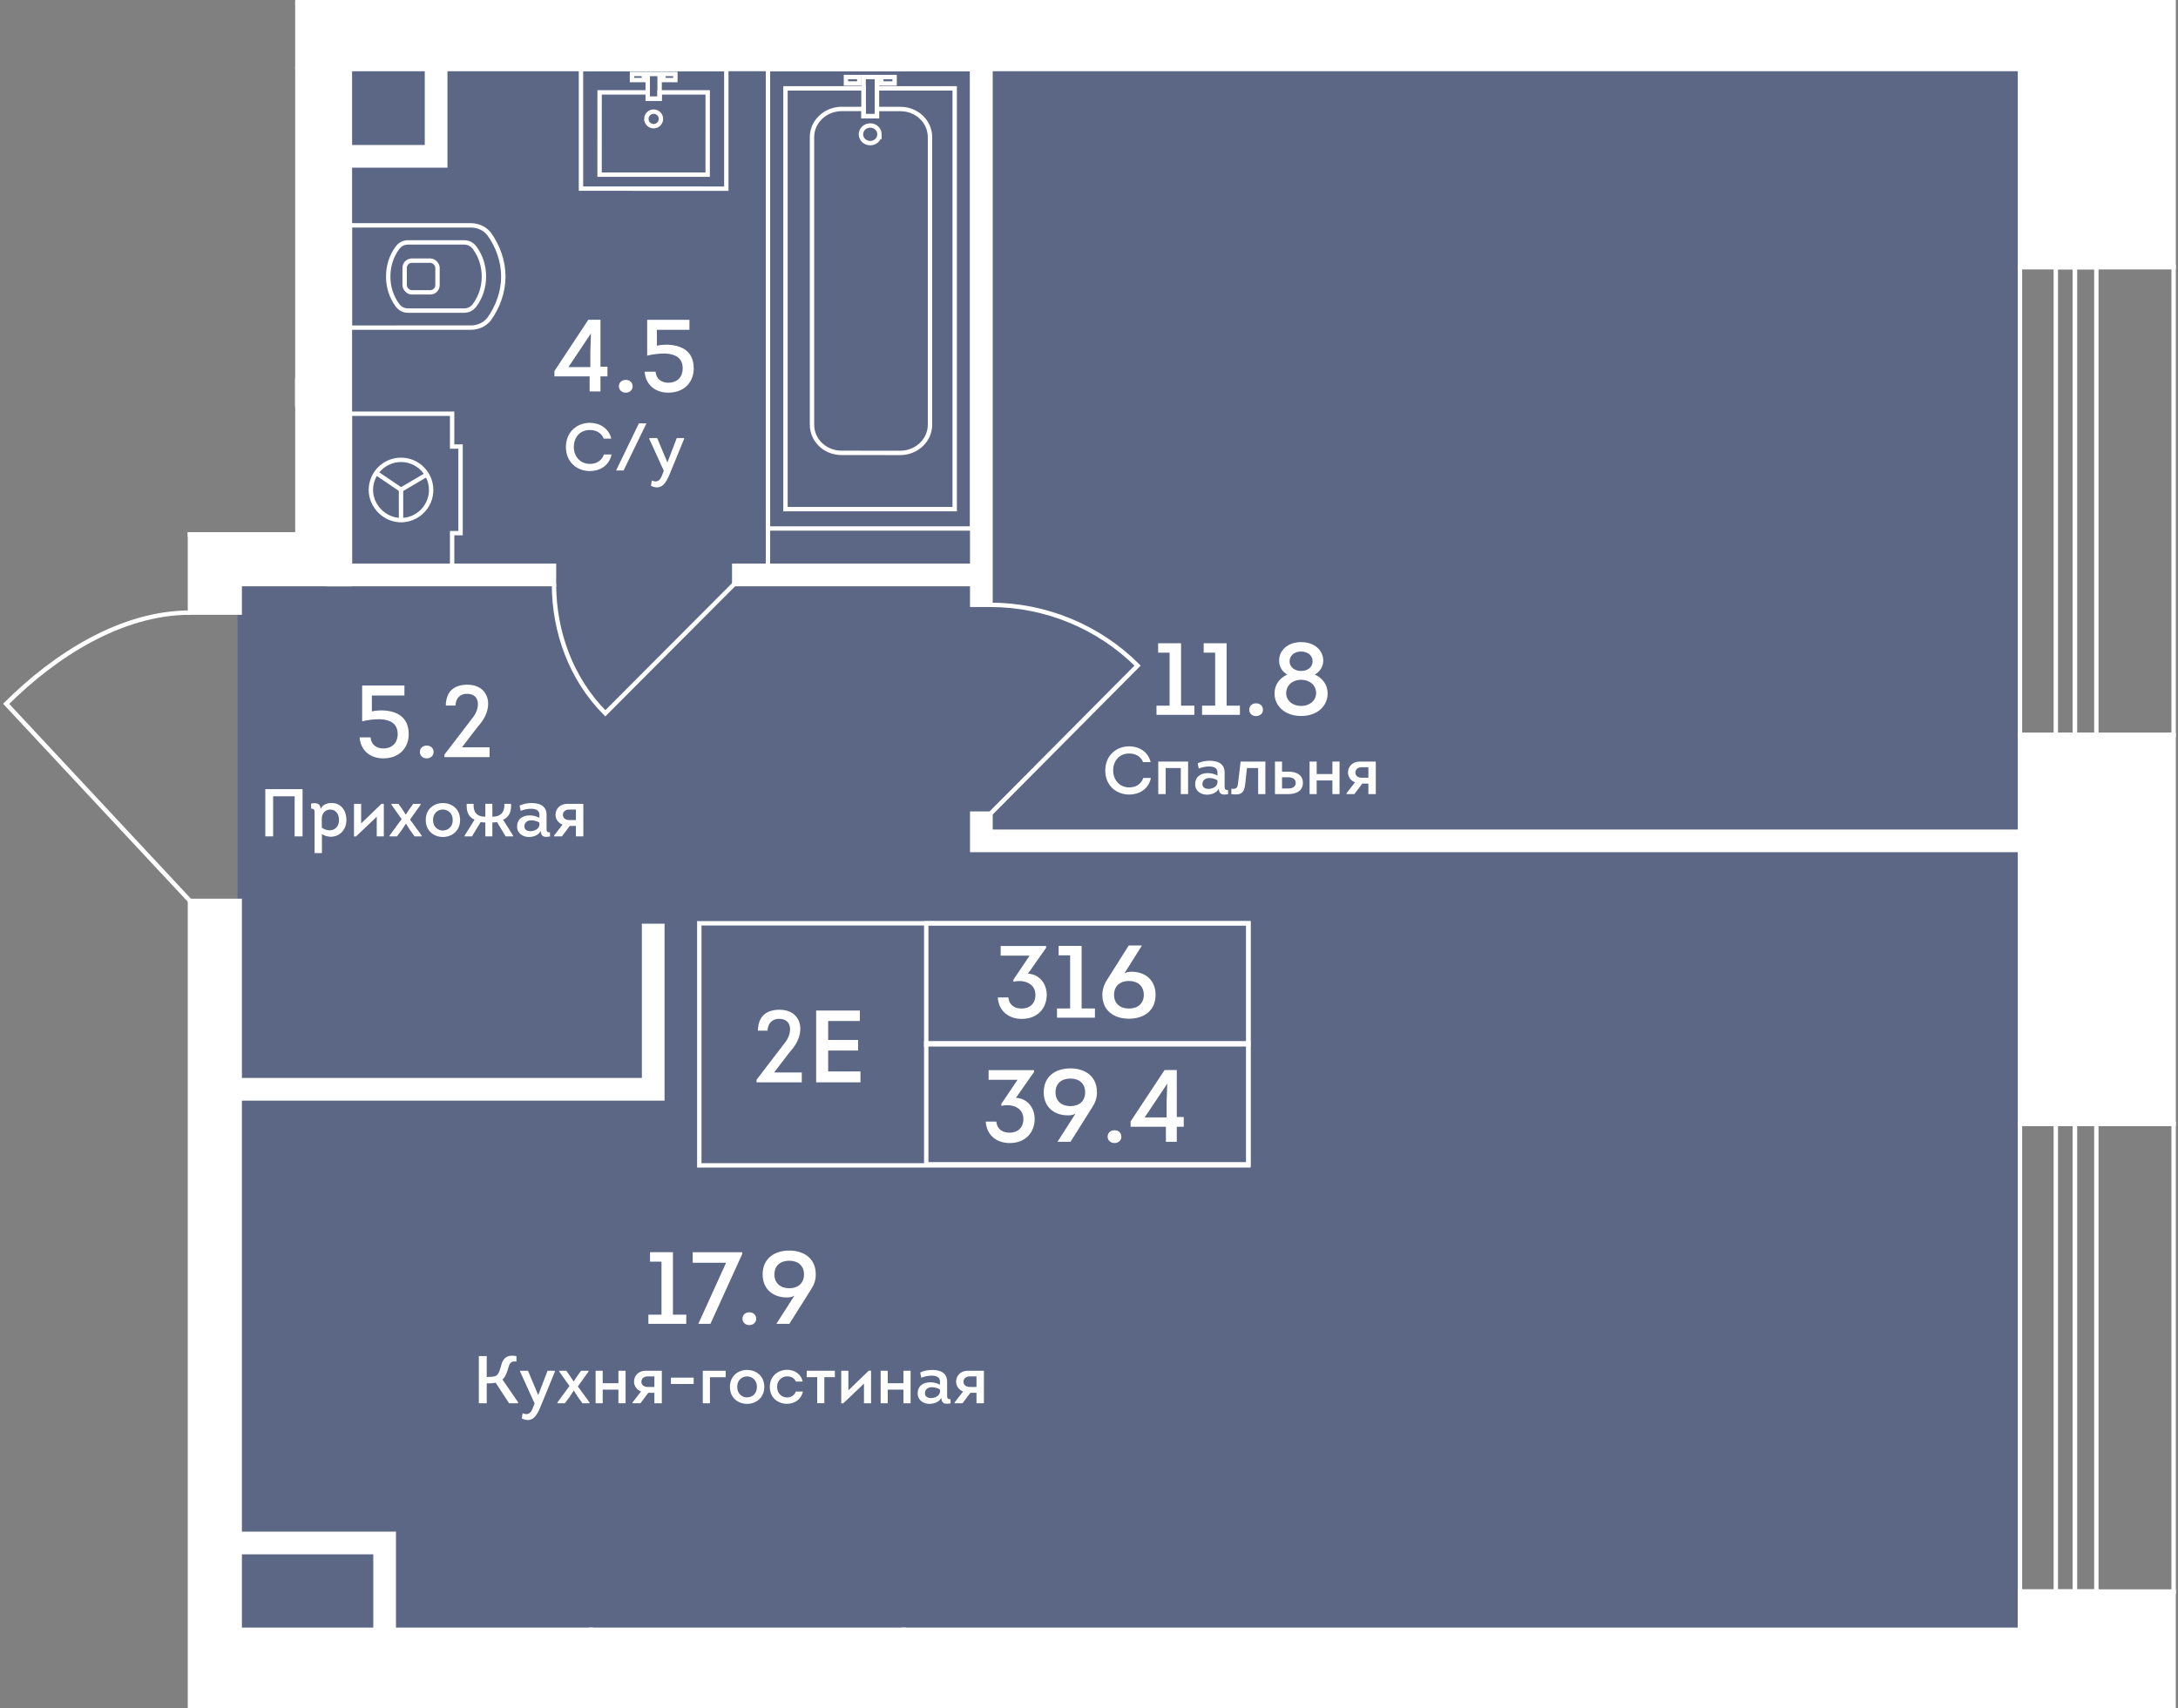<?xml version="1.0" encoding="UTF-8"?><svg xmlns="http://www.w3.org/2000/svg" xmlns:xlink="http://www.w3.org/1999/xlink" viewBox="0 0 637.302 500"><rect x="0" y="0" width="637.302" height="500" fill="#808080" stroke="none"/><defs><style>.cls-1{stroke-linecap:square;}.cls-1,.cls-2,.cls-3{stroke:#fff;stroke-miterlimit:10;}.cls-1,.cls-2,.cls-3,.cls-4{fill:none;}.cls-1,.cls-3{stroke-width:1.285px;}.cls-2{stroke-width:5.356px;}.cls-5{clip-path:url(#clippath-11);}.cls-6{opacity:.6;}.cls-7{clip-path:url(#clippath-2);}.cls-8{fill:#435789;}.cls-8,.cls-4,.cls-9{stroke-width:0px;}.cls-10{clip-path:url(#clippath-1);}.cls-11{clip-path:url(#clippath-12);}.cls-9{fill:#fff;}.cls-12{clip-path:url(#clippath-9);}.cls-13{clip-path:url(#clippath);}.cls-14{clip-path:url(#clippath-8);}.cls-15{clip-path:url(#clippath-5);}.cls-16{clip-path:url(#clippath-10);}</style><clipPath id="clippath"><polygon class="cls-4" points="86.372 155.76 54.943 155.76 54.943 178.655 0 178.655 0 264.312 54.943 264.312 54.943 500 637.302 500 637.302 0 86.372 0 86.372 155.76"/></clipPath><clipPath id="clippath-1"><rect class="cls-4" x="-1234.445" y="-1786.003" width="1871.106" height="3113.696"/></clipPath><clipPath id="clippath-2"><rect class="cls-4" x="-1234.445" y="-1786.003" width="1871.106" height="3113.696"/></clipPath><clipPath id="clippath-5"><rect class="cls-4" x="196.106" y="-134.468" width="61.047" height="135.756"/></clipPath><clipPath id="clippath-8"><rect class="cls-4" x="224.069" y="19.563" width="61.047" height="135.756"/></clipPath><clipPath id="clippath-9"><rect class="cls-4" x="224.069" y="19.563" width="61.047" height="135.756"/></clipPath><clipPath id="clippath-10"><rect class="cls-4" x="101.74" y="65.318" width="46.184" height="31.214"/></clipPath><clipPath id="clippath-11"><rect class="cls-4" x="169.353" y="19.563" width="43.811" height="36.302"/></clipPath><clipPath id="clippath-12"><rect class="cls-4" x="101.74" y="120.441" width="33.667" height="46.184"/></clipPath></defs><g id="plan" class="cls-6"><polygon class="cls-8" points="101.741 170.62 69.504 170.62 69.504 477.648 591.707 477.648 591.707 19.556 101.741 19.556 101.741 170.62"/></g><g id="general_mask"><g class="cls-13"><g class="cls-10"><g class="cls-7"><path class="cls-3" d="m162.103,170.953c.011,14.097,5.067,27.829,15.018,37.813l37.716-37.813"/><path class="cls-3" d="m289.833,238.126l43.04-43.319c-11.413-11.371-26.929-17.771-43.04-17.782"/><path class="cls-3" d="m55.585,179.301c-20.138.016-39.516,12.485-53.784,26.694l53.784,57.672"/></g><g class="cls-15"><rect class="cls-1" x="196.745" y="-133.826" width="59.767" height="134.471"/></g><polygon class="cls-1" points="142.36 .648 184.886 .648 184.886 -34.353 142.36 -34.374 142.36 .648"/><g class="cls-14"><rect class="cls-1" x="224.715" y="20.205" width="59.767" height="134.471"/><path class="cls-1" d="m257.355,39.315c0-1.425-1.216-2.582-2.716-2.582-1.5-.005-2.721,1.151-2.721,2.576s1.216,2.582,2.715,2.587c1.5,0,2.721-1.157,2.721-2.582Z"/></g><rect class="cls-1" x="257.87" y="22.546" width="3.899" height="1.891"/><rect class="cls-1" x="247.533" y="22.546" width="3.899" height="1.891"/><g class="cls-12"><path class="cls-1" d="m237.596,124.299V40.12c.005-4.547,3.926-8.232,8.719-8.232l6.39.005v2.116h3.889v-2.11l6.898.005c4.793.005,8.634,3.696,8.634,8.248v84.179c-.005,4.547-3.926,8.232-8.72,8.227l-17.182-.016c-4.788,0-8.634-3.69-8.628-8.243Z"/></g><polygon class="cls-1" points="229.838 25.861 252.702 25.861 252.702 34.008 256.59 34.008 256.59 25.861 279.353 25.861 279.353 149.015 229.838 149.015 229.838 25.861"/><rect class="cls-1" x="252.705" y="22.545" width="3.888" height="11.467"/><g class="cls-16"><path class="cls-1" d="m137.634,95.888h.091c2.164,0,4.145-.9,5.409-2.523,2.523-3.514,4.146-7.937,4.146-12.442s-1.623-8.928-4.146-12.442c-1.264-1.617-3.246-2.523-5.409-2.523h-35.344v29.934l35.252-.005Z"/><path class="cls-1" d="m113.594,80.925c0-3.063.905-5.95,2.699-8.398.83-1.077,1.832-1.58,3.16-1.58h16.287c1.328,0,2.33.509,3.16,1.585,1.789,2.448,2.699,5.334,2.699,8.393s-.911,5.945-2.699,8.393c-.83,1.077-1.832,1.585-3.16,1.585h-16.287c-1.328,0-2.33-.503-3.16-1.58-1.794-2.448-2.699-5.335-2.699-8.398Z"/><rect class="cls-1" x="118.402" y="76.287" width="9.614" height="9.276" rx="2.105" ry="2.105"/></g><polygon class="cls-1" points="189.528 28.886 193.004 28.886 193.004 27.038 207.079 27.038 207.069 51.124 175.442 51.124 175.453 27.038 189.528 27.038 189.528 28.886"/><rect class="cls-1" x="194.137" y="21.651" width="3.476" height="1.778"/><rect class="cls-1" x="184.925" y="21.651" width="3.476" height="1.778"/><g class="cls-5"><path class="cls-1" d="m189.129,34.802c0,1.178.953,2.132,2.131,2.137,1.178,0,2.137-.959,2.137-2.137s-.953-2.132-2.132-2.132-2.137.953-2.137,2.132Z"/><polygon class="cls-1" points="212.524 20.202 169.998 20.202 169.998 55.203 212.524 55.224 212.524 20.202"/></g><rect class="cls-1" x="189.531" y="21.651" width="3.476" height="7.236"/><line class="cls-3" x1="117.339" y1="143.332" x2="110.162" y2="138.474"/><line class="cls-3" x1="117.339" y1="143.332" x2="117.344" y2="152.228"/><line class="cls-3" x1="117.339" y1="143.332" x2="124.96" y2="138.843"/><g class="cls-11"><path class="cls-1" d="m117.342,152.227c4.858,0,8.821-3.963,8.816-8.821,0-4.863-3.963-8.821-8.821-8.821-4.858.005-8.821,3.969-8.816,8.826,0,4.633,3.963,8.816,8.821,8.816"/><polygon class="cls-1" points="132.295 165.98 132.295 156.034 134.764 156.034 134.764 130.696 132.295 130.696 132.295 121.087 102.382 121.087 102.382 165.98 132.295 165.98"/></g><line class="cls-3" x1="224.713" y1="165.369" x2="224.713" y2="149.205"/><rect class="cls-3" x="591.061" y="328.93" width="44.958" height="136.902"/><rect class="cls-3" x="607.123" y="328.93" width="6.288" height="136.902"/><rect class="cls-3" x="601.542" y="328.93" width="5.586" height="136.902"/><rect class="cls-3" x="591.061" y="78.178" width="44.958" height="136.902"/><rect class="cls-3" x="607.123" y="78.178" width="6.288" height="136.902"/><rect class="cls-3" x="601.542" y="78.178" width="5.586" height="136.902"/><line class="cls-2" x1="267.279" y1="544.44" x2="267.279" y2="497.249"/><polyline class="cls-2" points="100.471 493.65 100.471 541.763 67.934 541.763"/><polyline class="cls-2" points="287.155 238.126 287.155 246.107 591.059 246.107"/><line class="cls-2" x1="287.155" y1="16.051" x2="287.155" y2="177.023"/><polyline class="cls-2" points="191.132 270.991 191.132 318.819 66.613 318.819"/><polyline class="cls-2" points="112.548 478.567 112.548 451.6 70.145 451.6"/><line class="cls-2" x1="259.191" y1="-169.727" x2="259.191" y2="5.224"/><polyline class="cls-2" points="67.679 -24.501 100.377 -24.501 100.377 1.288"/><line class="cls-2" x1="214.838" y1="168.277" x2="287.491" y2="168.277"/><line class="cls-2" x1="95.963" y1="168.277" x2="162.103" y2="168.277"/><polyline class="cls-2" points="127.613 16.602 127.613 45.755 99.254 45.755"/><rect class="cls-3" x="264.602" y="497.25" width="5.356" height="47.191"/><polygon class="cls-3" points="103.15 493.651 97.794 493.651 97.794 539.086 67.93 539.086 67.93 544.442 103.15 544.442 103.15 493.651"/><polygon class="cls-3" points="289.833 238.127 284.477 238.127 284.477 248.78 591.059 248.78 591.059 243.424 289.833 243.424 289.833 238.127"/><polygon class="cls-3" points="289.833 177.026 289.833 16.049 284.477 16.049 284.477 165.596 214.839 165.596 214.839 170.952 284.477 170.952 284.477 177.026 289.833 177.026"/><polygon class="cls-3" points="193.811 270.989 188.455 270.989 188.455 316.139 66.614 316.139 66.614 321.495 193.811 321.495 193.811 270.989"/><polygon class="cls-3" points="256.513 -146.269 188.996 -146.269 188.996 -140.913 256.513 -140.913 256.513 5.223 261.869 5.223 261.869 -169.728 256.513 -169.728 256.513 -146.269"/><polygon class="cls-3" points="67.681 -21.823 97.701 -21.823 97.701 1.282 103.056 1.282 103.056 -27.179 67.681 -27.179 67.681 -21.823"/><rect class="cls-3" x="95.961" y="165.597" width="66.14" height="5.356"/><polygon class="cls-3" points="99.251 43.075 99.251 48.431 130.289 48.431 130.289 16.607 124.933 16.607 124.933 43.075 99.251 43.075"/><polygon class="cls-3" points="115.225 478.567 109.869 478.567 109.869 454.278 70.144 454.278 70.144 448.922 115.225 448.922 115.225 478.567"/><rect class="cls-9" x="172.931" y="477.005" width="91.5" height="22.35"/><rect class="cls-3" x="172.931" y="477.005" width="91.5" height="22.35"/><rect class="cls-9" x="172.931" y=".64" width="91.5" height="19.56"/><rect class="cls-3" x="172.931" y=".64" width="91.5" height="19.56"/><polygon class="cls-9" points="63.268 20.202 55.582 20.202 55.582 156.402 63.268 156.402 63.268 118.686 87.016 118.686 87.016 111.006 63.268 111.006 63.268 20.202"/><polygon class="cls-3" points="63.268 20.202 55.582 20.202 55.582 156.402 63.268 156.402 63.268 118.686 87.016 118.686 87.016 111.006 63.268 111.006 63.268 20.202"/><rect class="cls-9" x="264.431" y="477.005" width="326.635" height="22.35"/><rect class="cls-3" x="264.431" y="477.005" width="326.635" height="22.35"/><rect class="cls-9" x="264.431" y=".64" width="326.635" height="19.56"/><rect class="cls-3" x="264.431" y=".64" width="326.635" height="19.56"/><rect class="cls-9" x="591.061" y="465.832" width="22.607" height="113.85"/><rect class="cls-3" x="591.061" y="465.832" width="22.607" height="113.85"/><polygon class="cls-9" points="70.146 .644 70.146 -194.129 55.583 -194.129 55.583 20.204 87.017 20.204 87.017 156.404 55.583 156.404 55.583 179.301 70.146 179.301 70.146 170.951 102.383 170.951 102.383 20.204 172.931 20.204 172.931 .644 70.146 .644"/><polygon class="cls-3" points="70.146 .644 70.146 -194.129 55.583 -194.129 55.583 20.204 87.017 20.204 87.017 156.404 55.583 156.404 55.583 179.301 70.146 179.301 70.146 170.951 102.383 170.951 102.383 20.204 172.931 20.204 172.931 .644 70.146 .644"/><polygon class="cls-9" points="70.146 477.005 70.146 263.669 55.583 263.669 55.583 561.521 70.146 561.521 70.146 499.355 172.931 499.355 172.931 477.005 70.146 477.005"/><polygon class="cls-3" points="70.146 477.005 70.146 263.669 55.583 263.669 55.583 561.521 70.146 561.521 70.146 499.355 172.931 499.355 172.931 477.005 70.146 477.005"/><polygon class="cls-9" points="613.667 -35.679 591.06 -35.679 591.06 78.177 613.667 78.177 636.017 78.177 636.017 -35.679 613.667 -35.679"/><polygon class="cls-3" points="591.062 -35.676 591.062 78.174 613.669 78.174 636.019 78.174 636.019 -35.676 613.669 -35.676 591.062 -35.676"/><polygon class="cls-9" points="613.667 215.079 591.06 215.079 591.06 328.929 613.667 328.929 636.017 328.929 636.017 215.079 613.667 215.079"/><polygon class="cls-3" points="591.062 215.077 591.062 328.927 613.669 328.927 636.019 328.927 636.019 215.077 613.669 215.077 591.062 215.077"/><rect class="cls-9" x="591.061" y="465.832" width="44.958" height="113.85"/><rect class="cls-3" x="591.061" y="465.832" width="44.957" height="113.85"/><path class="cls-9" d="m338.879,191.018v-2.756h6.71v18.271h3.894v2.696h-11.082v-2.696h3.834v-15.516h-3.354Z"/><path class="cls-9" d="m352.209,191.018v-2.756h6.71v18.271h3.894v2.696h-11.082v-2.696h3.834v-15.516h-3.354Z"/><path class="cls-9" d="m365.539,207.732c0-1.169.898-1.887,2.007-1.887s2.007.719,2.007,1.887c0,1.108-.899,1.857-2.007,1.857s-2.007-.749-2.007-1.857Z"/><path class="cls-9" d="m388.484,202.909c0,3.744-3.025,6.65-7.758,6.65-4.703,0-7.788-2.906-7.788-6.59,0-2.546,1.468-4.493,3.714-5.541-1.408-.839-2.366-2.187-2.366-3.984-.09-3.025,2.486-5.511,6.44-5.511,3.894,0,6.47,2.396,6.47,5.451,0,1.797-1.019,3.175-2.456,4.044,2.246,1.048,3.714,2.965,3.744,5.481Zm-3.385-.09c0-2.366-1.977-3.864-4.403-3.864-2.396,0-4.343,1.558-4.343,3.924,0,2.276,1.977,3.744,4.373,3.744s4.373-1.498,4.373-3.804Zm-1.019-9.285c0-1.767-1.527-2.846-3.354-2.846-1.917,0-3.385,1.108-3.385,2.876,0,1.708,1.527,2.816,3.354,2.816,1.917,0,3.385-1.079,3.385-2.846Z"/><path class="cls-9" d="m175.705,114.565h-3.175v-4.403h-10.304v-1.557l9.915-15.007h3.564v13.719h2.037v2.845h-2.037v4.403Zm-2.846-16.894l-6.53,9.765h6.41v-4.643l.18-5.122h-.06Z"/><path class="cls-9" d="m181.099,113.068c0-1.169.898-1.887,2.007-1.887s2.007.719,2.007,1.887c0,1.108-.899,1.857-2.007,1.857s-2.007-.749-2.007-1.857Z"/><path class="cls-9" d="m192.211,101.176c.928-.209,1.857-.299,2.815-.299,4.403.09,7.968,1.857,7.968,6.979,0,3.774-2.576,7.069-7.458,7.069-3.774,0-6.59-2.247-6.919-6.14h3.205c.21,2.187,1.737,3.235,3.804,3.235,2.097,0,4.043-1.228,4.133-4.074.06-3.265-2.246-4.313-4.942-4.463-1.887-.09-3.924.24-5.452.599v-10.484h12.371v2.936h-9.525v4.643Z"/><path class="cls-9" d="m108.813,208.211c.928-.209,1.857-.299,2.815-.299,4.403.09,7.968,1.857,7.968,6.979,0,3.774-2.576,7.069-7.458,7.069-3.774,0-6.59-2.247-6.919-6.14h3.205c.21,2.187,1.737,3.235,3.804,3.235,2.097,0,4.043-1.228,4.133-4.074.06-3.265-2.246-4.313-4.942-4.463-1.887-.09-3.924.24-5.452.599v-10.484h12.371v2.936h-9.525v4.643Z"/><path class="cls-9" d="m122.862,220.103c0-1.169.898-1.887,2.007-1.887s2.007.719,2.007,1.887c0,1.108-.899,1.857-2.007,1.857s-2.007-.749-2.007-1.857Z"/><path class="cls-9" d="m133.257,206.504h-2.816c.09-3.984,2.217-6.081,6.32-6.11,6.17,0,7.908,6.021,3.983,11.172-1.108,1.258-2.456,3.145-5.571,7.159h8.087v2.876h-13.209v-.749l8.237-10.753c2.247-2.726,2.366-7.039-1.647-7.039-2.037,0-3.265,1.288-3.384,3.445Z"/><path class="cls-9" d="m190.203,369.256v-2.756h6.71v18.271h3.894v2.696h-11.082v-2.696h3.834v-15.516h-3.354Z"/><path class="cls-9" d="m217.191,367.01l-9.315,20.458h-3.535l8.117-17.882h-9.765v-3.085h14.497v.509Z"/><path class="cls-9" d="m217.253,385.97c0-1.169.898-1.887,2.007-1.887s2.007.719,2.007,1.887c0,1.108-.899,1.857-2.007,1.857s-2.007-.749-2.007-1.857Z"/><path class="cls-9" d="m227.168,387.468l5.272-8.237c-.569.33-1.288.509-1.977.509-4.193.09-7.309-2.396-7.309-6.739,0-4.673,3.445-6.979,7.788-6.979,4.314,0,7.758,2.306,7.758,6.979,0,1.677-.479,3.025-1.408,4.433l-6.32,10.034h-3.804Zm-.569-14.467c0,2.606,1.827,4.043,4.343,4.043s4.314-1.438,4.314-4.043-1.797-4.014-4.314-4.014c-2.546,0-4.343,1.408-4.343,4.014Z"/><path class="cls-9" d="m330.445,218.434c2.705,0,5.509,1.501,6.239,4.621h-2.211c-.691-1.718-2.231-2.508-4.048-2.527-2.823,0-4.699,2.053-4.699,4.995,0,2.745,1.876,4.936,4.699,4.936,1.895,0,3.495-.928,4.107-2.765h2.231c-.691,3.377-3.534,4.857-6.338,4.857-3.752,0-7.009-2.586-7.009-7.029,0-4.462,3.258-7.088,7.029-7.088Z"/><path class="cls-9" d="m347.646,222.896v9.517h-2.132v-7.622h-4.423v7.622h-2.172v-9.517h8.727Z"/><path class="cls-9" d="m353.139,232.591c-1.738,0-3.416-1.106-3.416-2.962-.059-2.271,1.599-3.356,3.692-3.356.928,0,1.974.237,2.823.711v-.948c0-2.508-4.285-1.678-5.469-1.086l-.316-1.54c.967-.493,2.251-.75,3.515-.75,2.31,0,4.364.81,4.364,3.436v3.752c0,.889-.04,1.461.987,1.362l.039,1.224c-1.5.257-2.666.257-2.725-1.619-.632,1.264-2.152,1.777-3.495,1.777Zm3.1-4.226c-.71-.415-1.619-.671-2.468-.651-1.047.019-1.935.632-1.935,1.797,0,.948.869,1.382,1.737,1.382,1.125,0,2.448-.533,2.666-1.737v-.79Z"/><path class="cls-9" d="m364.869,224.792l-.454,4.245c-.276,2.962-1.086,3.811-4.127,3.377l.04-1.58c1.658.237,1.816-.474,1.974-1.876l.711-6.061h7.247v9.517h-2.113v-7.622h-3.278Z"/><path class="cls-9" d="m373.066,232.413v-9.517h2.073v2.962h1.915c2.172,0,4.186.849,4.186,3.277,0,2.389-2.053,3.278-4.206,3.278h-3.969Zm2.073-4.917v3.278h1.876c1.165,0,2.132-.514,2.132-1.639s-.968-1.639-2.132-1.639h-1.876Z"/><path class="cls-9" d="m391.964,222.896v9.517h-2.093v-3.988h-4.601v3.988h-2.073v-9.517h2.073v3.653h4.601v-3.653h2.093Z"/><path class="cls-9" d="m396.489,228.958c-1.185-.415-2.053-1.56-2.053-2.863,0-1.737,1.303-3.179,3.356-3.199h4.778v9.517h-2.172v-3.061h-1.797l-2.291,3.061h-2.31v-.237l2.488-3.219Zm3.91-1.323v-3.08h-1.994c-1.086,0-1.817.651-1.817,1.58,0,.889.75,1.5,1.817,1.5h1.994Z"/><path class="cls-9" d="m172.624,123.754c2.705,0,5.509,1.501,6.239,4.621h-2.211c-.691-1.718-2.231-2.508-4.048-2.527-2.823,0-4.699,2.053-4.699,4.995,0,2.745,1.876,4.936,4.699,4.936,1.895,0,3.495-.928,4.107-2.765h2.231c-.691,3.377-3.534,4.857-6.338,4.857-3.752,0-7.009-2.586-7.009-7.029,0-4.462,3.258-7.088,7.029-7.088Z"/><path class="cls-9" d="m186.943,123.912h2.211l-6.694,13.802h-2.191l6.674-13.802Z"/><path class="cls-9" d="m196.048,138.543c-1.145,2.823-2.429,5.094-5.568,3.653l.237-1.56c1.698.75,2.488-.099,3.061-1.678l.454-1.165-4.245-9.339v-.237h2.31l2.962,7.069h.059l2.705-7.069h2.152v.237l-4.127,10.09Z"/><path class="cls-9" d="m88.531,230.971v13.821h-2.311v-11.729h-6.298v11.729h-2.291v-13.821h10.899Z"/><path class="cls-9" d="m97.064,235.018c2.804,0,4.304,2.35,4.304,4.956,0,3.061-2.211,5.035-4.758,4.917-.79-.04-1.619-.276-2.409-.75v5.548h-2.152v-11.373c0-1.105.099-1.639-1.007-1.639l-.019-1.481c1.58-.316,2.784-.059,2.784,1.619.553-1.323,1.895-1.797,3.258-1.797Zm-2.902,7.227c.79.553,1.658.81,2.428.77,1.441-.06,2.606-1.106,2.606-3.041,0-1.58-.849-3.041-2.567-3.041-1.48,0-2.468,1.224-2.468,2.646v2.666Z"/><path class="cls-9" d="m104.175,244.811h-.592v-9.537h2.093v5.726l5.963-5.746h.671v9.537h-2.073v-5.746l-6.062,5.765Z"/><path class="cls-9" d="m118.749,241.08l-1.165,1.816-1.422,1.895h-2.172v-.237l3.534-4.818-3.001-4.226v-.237h2.053l1.086,1.5,1.046,1.619h.059l1.027-1.58,1.125-1.54h2.172v.237l-3.12,4.364,3.416,4.68v.237h-2.073l-1.402-1.935-1.105-1.777h-.059Z"/><path class="cls-9" d="m129.592,244.97c-2.507,0-5.015-1.659-5.015-4.976,0-3.278,2.448-4.917,4.936-4.956,2.547-.04,5.114,1.619,5.114,4.956,0,3.317-2.527,4.976-5.035,4.976Zm.04-1.895c1.421-.019,2.843-1.046,2.843-3.08,0-2.073-1.5-3.1-2.962-3.061-1.421.04-2.804,1.046-2.804,3.061,0,2.073,1.461,3.1,2.922,3.08Z"/><path class="cls-9" d="m147.582,235.275h1.955c.099,2.034-.355,3.772-2.33,4.64l2.922,4.64v.237h-2.172l-2.527-4.206c-.316.079-.671.138-1.362.138v4.067h-2.053v-4.067c-.731,0-1.047-.059-1.362-.138l-2.547,4.206h-2.152v-.237l2.903-4.64c-1.955-.869-2.389-2.606-2.291-4.64h2.014c-.099,2.172.671,3.752,3.436,3.752v-3.771h2.053v3.771c2.725,0,3.613-1.58,3.515-3.752Z"/><path class="cls-9" d="m154.733,244.97c-1.738,0-3.416-1.106-3.416-2.962-.059-2.271,1.599-3.356,3.692-3.356.928,0,1.974.237,2.823.711v-.948c0-2.508-4.285-1.678-5.469-1.086l-.316-1.54c.967-.493,2.251-.75,3.515-.75,2.31,0,4.364.81,4.364,3.436v3.752c0,.889-.04,1.461.987,1.362l.039,1.224c-1.5.257-2.666.257-2.725-1.619-.632,1.264-2.152,1.777-3.495,1.777Zm3.1-4.226c-.71-.415-1.619-.671-2.468-.651-1.047.019-1.935.632-1.935,1.797,0,.948.869,1.382,1.737,1.382,1.125,0,2.448-.533,2.666-1.737v-.79Z"/><path class="cls-9" d="m164.608,241.336c-1.185-.415-2.053-1.56-2.053-2.863,0-1.737,1.303-3.179,3.356-3.199h4.778v9.517h-2.172v-3.061h-1.797l-2.291,3.061h-2.31v-.237l2.488-3.219Zm3.91-1.323v-3.08h-1.994c-1.086,0-1.817.651-1.817,1.58,0,.889.75,1.5,1.817,1.5h1.994Z"/><path class="cls-9" d="m142.426,403.009c1.046,0,2.093-.019,2.705-.335.81-.435,1.205-1.836,1.58-3.278.494-1.777,1.56-3.021,4.403-2.488v1.58c-1.382-.099-1.876.158-2.291,1.58-.415,1.5-.869,2.843-1.797,3.692l4.542,6.615v.335h-2.606l-3.949-6.042c-.593.217-1.915.217-2.587.217v5.825h-2.31v-13.821h2.31v6.121Z"/><path class="cls-9" d="m158.245,411.519c-1.145,2.823-2.429,5.094-5.568,3.653l.237-1.56c1.698.75,2.488-.099,3.061-1.678l.454-1.165-4.245-9.339v-.237h2.31l2.962,7.069h.059l2.705-7.069h2.152v.237l-4.127,10.09Z"/><path class="cls-9" d="m167.863,406.998l-1.165,1.816-1.422,1.895h-2.172v-.237l3.534-4.818-3.001-4.226v-.237h2.053l1.086,1.5,1.047,1.619h.059l1.027-1.58,1.125-1.54h2.172v.237l-3.12,4.364,3.416,4.68v.237h-2.073l-1.402-1.935-1.105-1.777h-.059Z"/><path class="cls-9" d="m183.049,401.193v9.517h-2.093v-3.988h-4.601v3.988h-2.073v-9.517h2.073v3.653h4.601v-3.653h2.093Z"/><path class="cls-9" d="m187.574,407.254c-1.185-.415-2.053-1.56-2.053-2.863,0-1.737,1.303-3.179,3.356-3.199h4.778v9.517h-2.172v-3.061h-1.797l-2.291,3.061h-2.31v-.237l2.488-3.219Zm3.91-1.323v-3.08h-1.994c-1.086,0-1.817.651-1.817,1.58,0,.889.75,1.5,1.817,1.5h1.994Z"/><path class="cls-9" d="m196.323,403.207h6.654v1.856h-6.654v-1.856Z"/><path class="cls-9" d="m205.645,410.71v-9.517h6.693v1.895h-4.601v7.622h-2.093Z"/><path class="cls-9" d="m218.6,410.888c-2.507,0-5.015-1.659-5.015-4.976,0-3.278,2.448-4.917,4.936-4.956,2.547-.04,5.114,1.619,5.114,4.956,0,3.317-2.527,4.976-5.035,4.976Zm.04-1.895c1.421-.019,2.843-1.046,2.843-3.08,0-2.073-1.5-3.1-2.962-3.061-1.421.04-2.804,1.046-2.804,3.061,0,2.073,1.461,3.1,2.922,3.08Z"/><path class="cls-9" d="m232.878,404.352c-.415-1.027-1.422-1.52-2.527-1.52-1.461,0-2.962,1.066-2.962,3.081,0,2.053,1.481,3.1,2.922,3.1,1.066,0,2.132-.572,2.567-1.737h2.053c-.494,2.409-2.567,3.594-4.66,3.594-2.488,0-5.015-1.659-5.015-4.956,0-3.278,2.527-4.976,4.996-4.996,2.073-.019,4.107,1.106,4.62,3.436h-1.994Z"/><path class="cls-9" d="m239.12,410.69v-7.622h-3.061v-1.876h8.234v1.876h-3.081v7.622h-2.093Z"/><path class="cls-9" d="m246.744,410.729h-.592v-9.537h2.093v5.726l5.963-5.746h.671v9.537h-2.073v-5.746l-6.061,5.765Z"/><path class="cls-9" d="m266.452,401.193v9.517h-2.093v-3.988h-4.601v3.988h-2.073v-9.517h2.073v3.653h4.601v-3.653h2.093Z"/><path class="cls-9" d="m271.944,410.888c-1.738,0-3.416-1.106-3.416-2.962-.059-2.271,1.599-3.356,3.692-3.356.928,0,1.974.237,2.823.711v-.948c0-2.508-4.285-1.678-5.469-1.086l-.316-1.54c.967-.493,2.251-.75,3.515-.75,2.31,0,4.364.81,4.364,3.436v3.752c0,.889-.04,1.461.987,1.362l.039,1.224c-1.5.257-2.666.257-2.725-1.619-.632,1.264-2.152,1.777-3.495,1.777Zm3.1-4.226c-.71-.415-1.619-.671-2.468-.651-1.047.019-1.935.632-1.935,1.797,0,.948.869,1.382,1.737,1.382,1.125,0,2.448-.533,2.666-1.737v-.79Z"/><path class="cls-9" d="m281.819,407.254c-1.185-.415-2.053-1.56-2.053-2.863,0-1.737,1.303-3.179,3.356-3.199h4.778v9.517h-2.172v-3.061h-1.797l-2.291,3.061h-2.31v-.237l2.488-3.219Zm3.91-1.323v-3.08h-1.994c-1.086,0-1.817.651-1.817,1.58,0,.889.75,1.5,1.817,1.5h1.994Z"/><rect class="cls-3" x="204.621" y="270.23" width="160.672" height="70.853"/><path class="cls-9" d="m224.583,301.649h-2.821c.09-3.992,2.221-6.093,6.333-6.123,6.183,0,7.924,6.033,3.992,11.195-1.111,1.261-2.461,3.151-5.583,7.173h8.104v2.881h-13.236v-.75l8.254-10.775c2.251-2.731,2.371-7.053-1.651-7.053-2.041,0-3.272,1.29-3.392,3.452Z"/><path class="cls-9" d="m251.6,298.828h-9.274v5.552h8.764v3.092h-8.764v6.123h9.454v3.182h-12.966v-21.01h12.786v3.062Z"/><path class="cls-9" d="m291.53,328.278c.21,2.131,1.711,3.241,3.872,3.241,2.431,0,4.052-1.5,4.052-3.992,0-3.512-3.572-4.562-6.453-3.842v-.6l4.742-7.054h-8.464v-2.821h13.296v.54l-5.312,7.564c3.482.15,5.493,3.091,5.493,6.183,0,3.902-2.671,7.054-7.293,7.054-3.842,0-6.783-2.311-7.023-6.273h3.091Z"/><path class="cls-9" d="m309.422,334.19l5.283-8.254c-.57.33-1.29.51-1.981.51-4.202.09-7.324-2.401-7.324-6.753,0-4.683,3.452-6.994,7.804-6.994,4.322,0,7.774,2.311,7.774,6.994,0,1.681-.48,3.031-1.411,4.442l-6.333,10.055h-3.812Zm-.57-14.497c0,2.611,1.831,4.052,4.352,4.052s4.322-1.441,4.322-4.052-1.801-4.022-4.322-4.022c-2.551,0-4.352,1.411-4.352,4.022Z"/><path class="cls-9" d="m324.103,332.69c0-1.171.9-1.891,2.011-1.891s2.011.72,2.011,1.891c0,1.11-.9,1.861-2.011,1.861s-2.011-.75-2.011-1.861Z"/><path class="cls-9" d="m344.335,334.19h-3.182v-4.412h-10.325v-1.56l9.935-15.037h3.572v13.747h2.041v2.851h-2.041v4.412Zm-2.852-16.928l-6.543,9.784h6.423v-4.652l.18-5.132h-.06Z"/><rect class="cls-3" x="271.024" y="270.235" width="94.269" height="35.424"/><rect class="cls-3" x="271.024" y="305.343" width="94.269" height="35.424"/><path class="cls-9" d="m295.058,291.942c.21,2.131,1.711,3.241,3.872,3.241,2.431,0,4.052-1.5,4.052-3.992,0-3.512-3.572-4.562-6.453-3.842v-.6l4.742-7.054h-8.464v-2.821h13.296v.54l-5.312,7.564c3.482.15,5.493,3.091,5.493,6.183,0,3.902-2.671,7.054-7.293,7.054-3.842,0-6.783-2.311-7.023-6.273h3.091Z"/><path class="cls-9" d="m309.768,279.606v-2.761h6.723v18.309h3.901v2.701h-11.105v-2.701h3.842v-15.547h-3.361Z"/><path class="cls-9" d="m334.143,276.725l-5.133,8.164c.601-.331,1.231-.48,1.891-.48,4.142-.09,7.233,2.401,7.233,6.753,0,4.683-3.452,6.994-7.804,6.994-4.322,0-7.773-2.311-7.773-6.994,0-1.53.54-3.121,1.351-4.352l6.363-10.085h3.872Zm.54,14.437c0-2.611-1.831-4.052-4.352-4.052-2.551,0-4.352,1.441-4.352,4.052s1.831,4.022,4.352,4.022c2.551,0,4.352-1.411,4.352-4.022Z"/></g></g></g></svg>